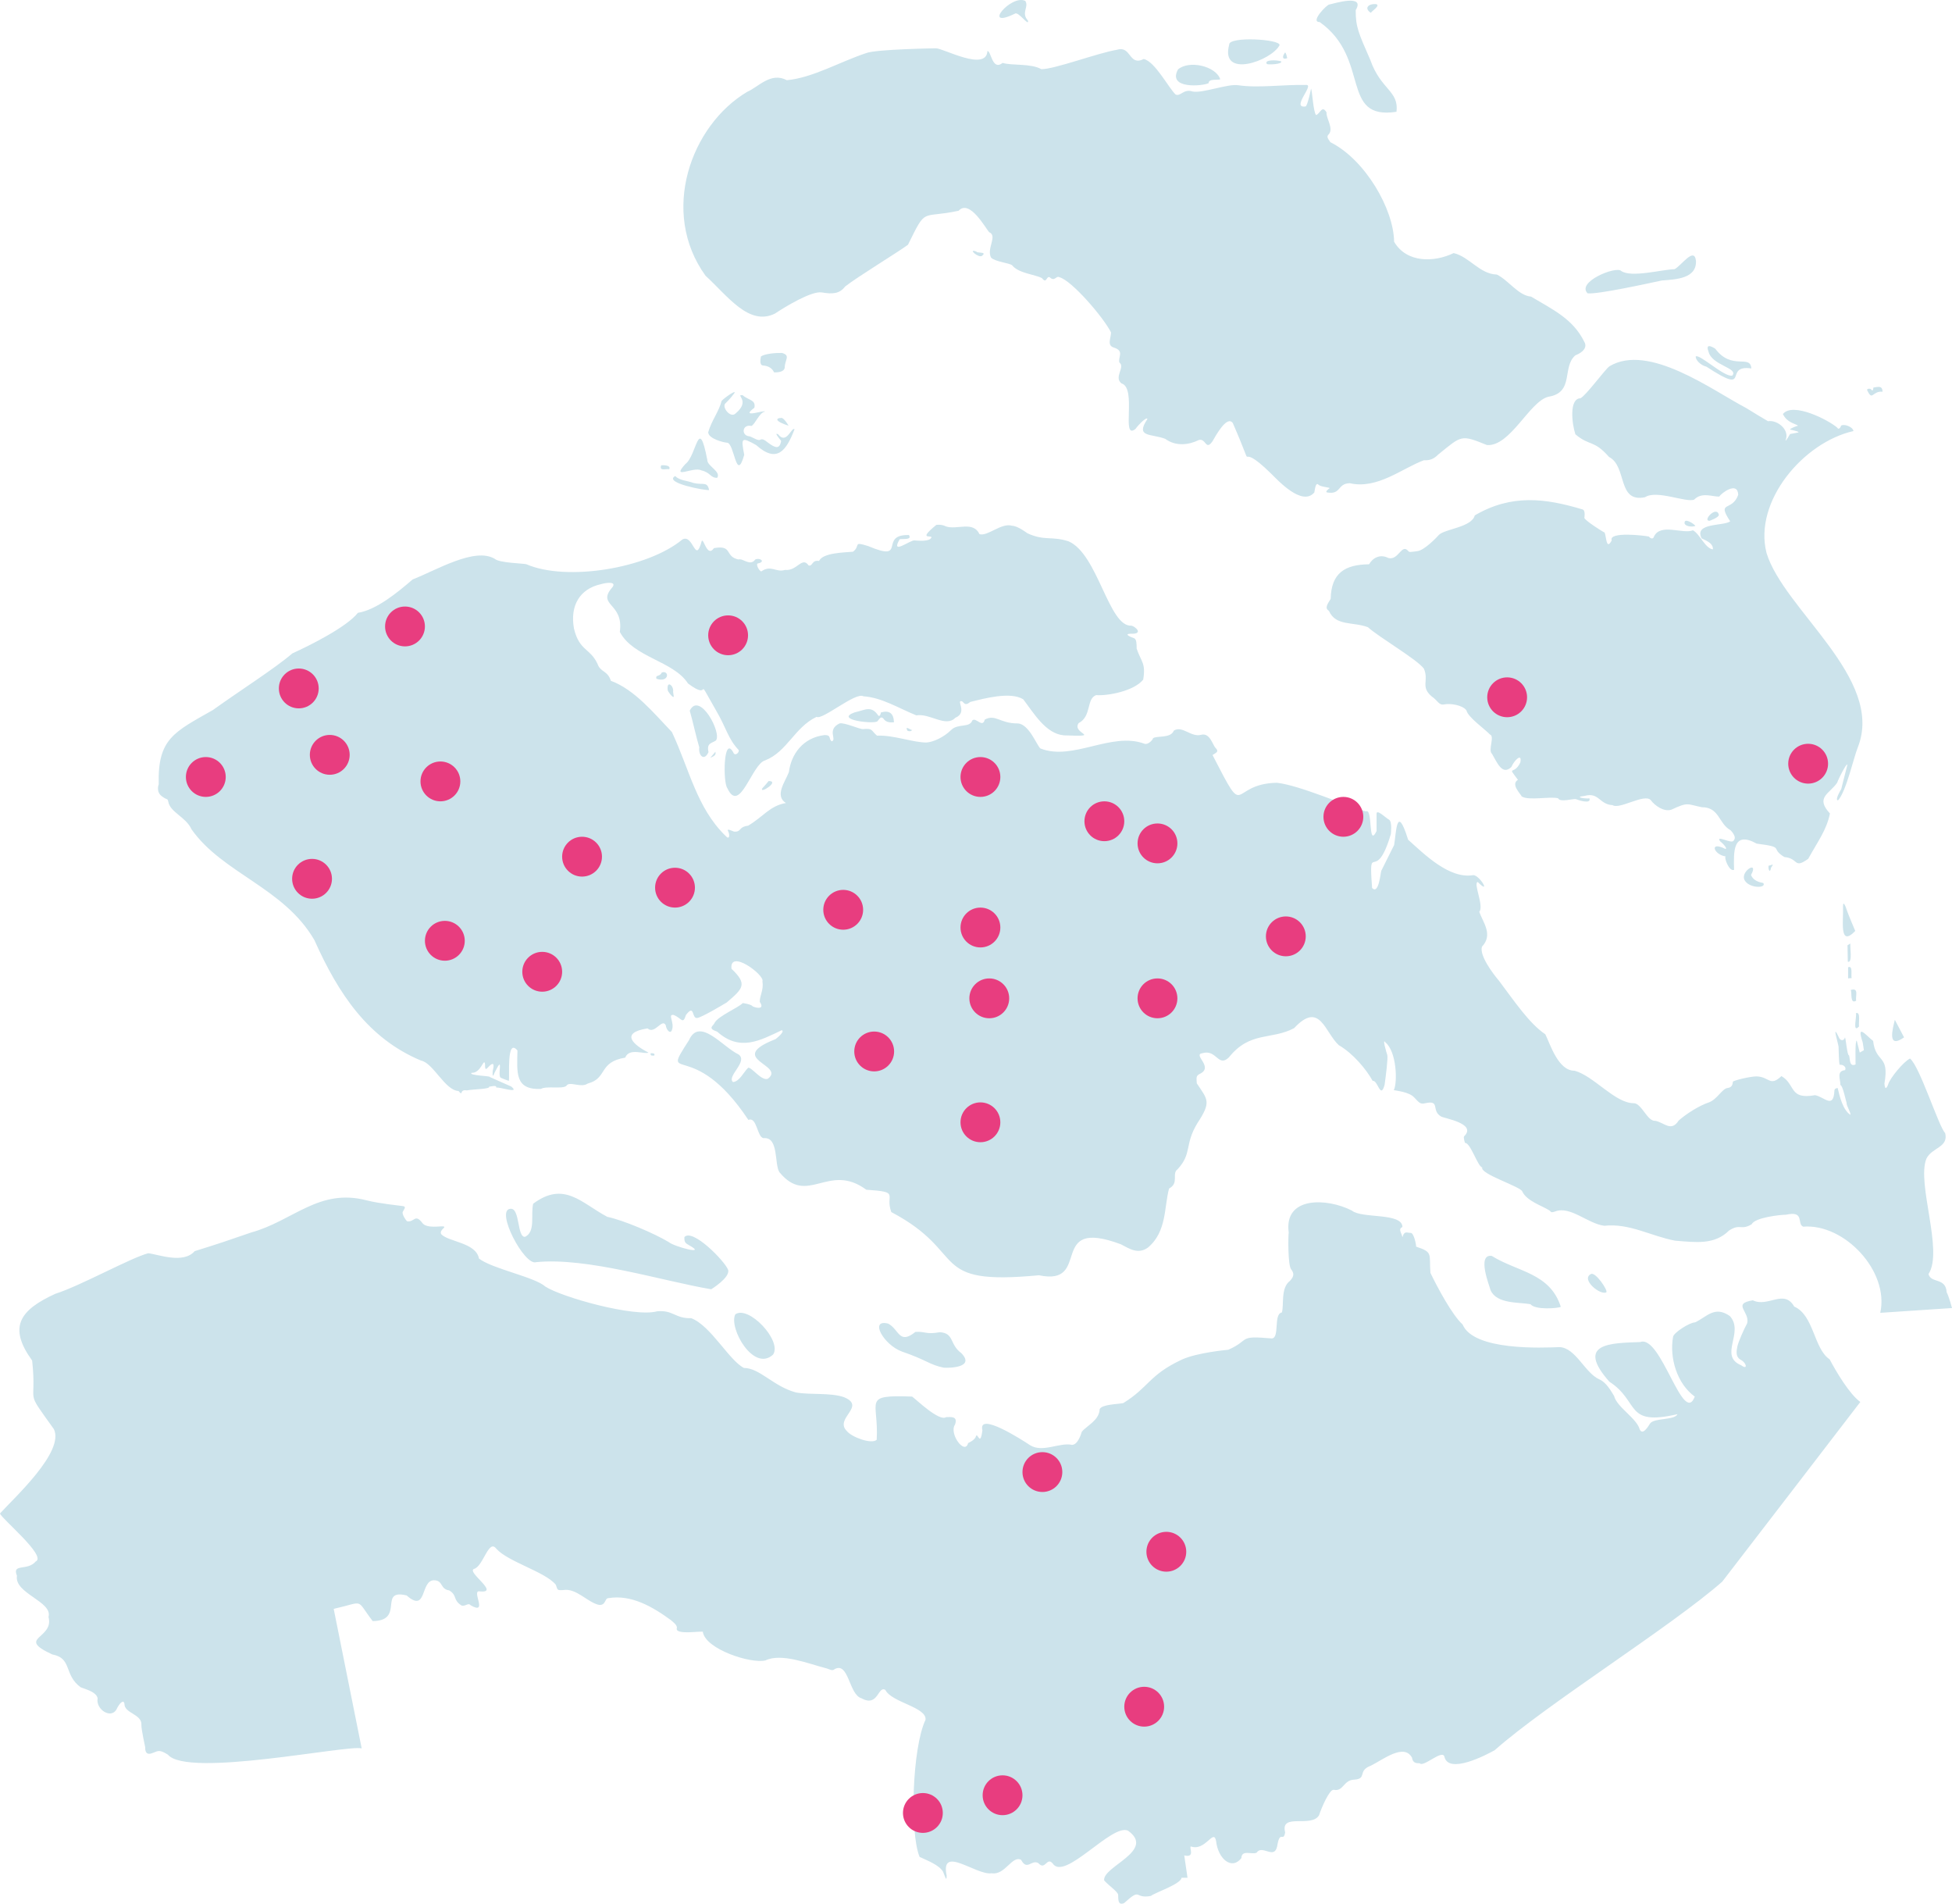 <svg width="441" height="430" fill="none" xmlns="http://www.w3.org/2000/svg"><path d="M56.626 278.422c9.619-2.619 15.387-10.157 26.297-7.273 2.958.741 7.33 1.145 8.138 1.279.807.134.2.742-.067 1.279-.27.538.807 2.088 1.008 2.155 1.666.255 1.735-1.865 3.498.471 1.008 1.145 3.833.605 4.573.672 1.068.125-.896.708-.404 1.75 1.628 1.778 7.884 1.886 8.542 5.522 3.095 2.357 12.59 4.15 14.999 6.328 3.662 2.377 20.103 7.018 25.222 5.588 3.69-.359 4.057 1.667 7.734 1.549 4.437 1.709 8.518 9.502 11.904 11.243 3.561.005 6.608 4.123 11.701 5.523 3.162.605 7.802 0 10.897 1.076 5.17 2.121-2.307 4.759.673 7.676 1.077 1.344 5.551 3.021 6.725 1.953.517-8.945-3.451-10.163 8.004-9.763.906.652 6.133 5.706 7.668 4.645.941 0 2.758-.335 2.017 1.685-1.422 2.033 2.251 7.007 2.961 4.174 0 0 1.548-.674 1.748-1.482.389-1.229.972 2.595 1.481-1.415-1.06-4.304 9.023 2.217 10.76 3.366 2.812 1.796 6.686-.685 9.483-.067 1.277 0 2.018-2.288 2.218-2.962 1.077-1.344 3.963-2.567 4.034-5.118.606-1.076 3.835-1.076 5.315-1.346 5.79-3.548 5.831-6.378 13.251-9.831 3.498-1.616 10.492-2.223 10.492-2.223 5.137-2.267 1.951-3.252 9.82-2.558 1.86-.063.332-5.577 2.285-5.86.522-1.635-.326-5.533 1.817-7.136.941-1.011 1.008-1.683.27-2.627-.74-.942-.673-7.541-.537-8.282-1.151-8.264 8.664-7.845 14.258-4.982 2.234 1.869 11.363.408 11.434 3.703-1.001.469-.281 1.191-.069 2.089.203.471 0 0 .403-.538.404-.538.874-.201 1.548-.201.673 0 1.21 2.492 1.21 3.099 3.904 1.283 2.899 1.637 3.229 5.926 1.595 3.317 4.925 9.537 7.264 11.65 2.512 5.989 18.022 5.27 21.926 5.116 3.632.171 5.7 5.808 8.943 7.273 1.615.674 2.692 2.694 3.363 3.77.626 2.53 5.106 5.017 5.783 7.54.607 1.346 1.748-.337 2.355-1.346.937-1.285 5.486-.665 6.189-2.087-12.04 2.776-8.423-2.813-15.402-7.339-7.763-8.774.399-8.705 6.994-8.954 4.688-1.745 9.688 19.164 12.308 12.324-4.018-2.889-5.754-8.765-4.91-13.469.067-.942 3.766-3.299 4.977-3.299 2.611-1.197 4.398-3.87 7.87-1.413 3.326 3.699-2.635 8.966 2.556 11.11 1.547 1.145 1.21-.538-.067-1.213-1.278-.674-1.008-2.02-.807-3.029.2-1.009 1.48-3.906 2.218-5.252.663-2.612-3.531-4.412 1.28-5.185 3.423 1.687 7.018-2.653 9.349 1.413 4.469 1.951 4.398 9.526 8.002 11.92 1.433 2.733 4.517 7.916 6.93 9.627 0 0-29.931 38.987-31.209 40.604-11.819 10.351-39.523 27.549-51.384 38.043-1.882 1.08-10.462 5.533-11.366 1.482-.469-1.752-4.742 2.485-5.583 1.48-.874 0-1.548-.067-1.749-1.279-1.832-3.325-6.59.505-9.281 1.817-3.143 1.16-.73 2.994-3.833 3.165-2.441.154-2.357 2.744-4.573 2.29-.941-.134-2.758 4.041-3.296 5.724-1.692 2.979-8.848-.642-7.667 3.904-.417 2.387-1.179-.787-1.815 3.165-.676 3.044-3.38-.49-4.642 1.415-1.002.512-3.389-.775-3.43 1.212-2.205 2.844-5.293.126-5.716-3.839-.549-2.962-2.398 2.402-5.717 1.212-.415.259 1.059 2.638-1.481 2.02l.741 5.052h-1.345c-.147 1.441-6.09 3.383-6.927 4.107-3.876.743-2.023-2.051-6.054 1.618-1.547.672-1.277-1.212-1.344-1.886-.067-.674-2.219-2.154-3.162-3.232-.427-3.155 11.755-6.702 5.38-11.246-3.647-1.666-14.347 11.531-17.014 7.406-1.33-1.575-1.666 1.703-3.229-.067-1.569-.916-2.518 1.837-3.902-.741-2.045-1.091-3.582 3.513-6.659 3.029-3.529.512-11.65-6.557-10.156.541 0 1.683-.471-.134-.808-.876-.908-1.551-3.5-2.51-5.313-3.366-2.244-5.464-1.679-24.613 1.345-30.974.298-2.869-7.651-3.886-9.077-6.734-1.697-1.065-1.576 3.995-5.383 1.886-2.865-.804-2.863-8.316-6.053-6.598-.606.54-1.144 0-2.018-.201-3.746-.955-10.003-3.513-13.652-1.75-3.33.78-13.436-2.515-14.125-6.395.501-.48-6.655.89-5.85-1.012-.067-.674-.74-1.145-1.347-1.683-4.154-3.046-8.993-5.842-14.122-4.982-.874 0-.538 1.547-2.018 1.547-2.629-.449-5.214-3.924-8.272-3.366-1.481.067-1.144-.067-1.614-1.212-2.424-2.949-10.802-5.157-13.452-8.148-1.739-2.288-2.954 4.09-5.045 4.578-1.703.761 6.223 5.674 1.143 5.052-1.612-.02 2.098 5.434-1.884 3.165-.537-.674-1.074.268-2.018.067-2.078-1.268-.925-2.29-2.824-3.433-2.141-.305-1.304-2.297-3.499-2.29-3.056.123-1.489 7.508-6.12 3.433-6.522-1.584-.307 5.708-7.666 5.79-3.98-5.155-1.581-4.397-8.811-2.761l6.323 31.512c-3.181-.856-39.379 6.724-43.783 1.415-2.154-1.348-2.221-.741-3.768-.27-1.548.471-1.345-1.346-1.345-1.346s-.874-3.973-.874-5.049c.207-2.535-3.88-2.606-3.833-4.849-.203-1.078-1.21 0-1.817 1.346-1.299 2.161-4.71-.103-4.236-2.558-.27-1.279-1.951-1.817-3.835-2.491-3.844-2.8-1.878-6.6-6.388-7.406-8.4-3.859.466-3.461-.874-8.485.993-3.491-7.8-5.297-7.128-9.292-1.185-2.885 2.363-1.005 4.236-3.233 2.607-1.177-7.771-9.698-8.069-10.839 3.13-3.479 14.645-13.925 12.174-19.054-6.874-9.608-3.747-4.702-4.91-15.489-5.434-7.5-2.905-11.365 5.247-15.083 5.706-1.809 16.954-8.096 20.983-9.157 2.304.258 7.894 2.487 10.49-.473 5.613-1.748 7.383-2.353 12.644-4.174l-.002-.002zm306.288 13.467c.369-.465-2.484-4.702-3.499-4.108-2.337 1.189 2.156 4.888 3.499 4.108zm-10.29 3.299c-2.454-7.711-9.826-7.886-15.605-11.514-3.458-.484-.458 6.923-.268 7.744 1.379 3.148 6.382 2.685 9.012 3.163 1.112 1.389 6.313.914 6.861.607zM213.2 308.923c1.233.09 7.197.004 3.969-3.3-2.717-1.996-1.528-4.491-4.843-4.714-3.205.573-3.155-.216-5.516-.067-3.744 3.029-3.688-.659-6.187-1.886-4.299-1.055-.98 4.827 3.159 6.33 5.678 1.943 6.155 2.958 9.416 3.637h.002zm-38.537-2.963c2.083-3.126-5.544-11.198-8.542-9.089-1.558 3.051 4.14 13.175 8.542 9.089zm-13.991-14.745s4.306-2.626 3.833-4.378c-.768-2.02-8.084-9.478-9.886-7.408-.067 1.348.403 1.415 1.144 1.886 4.134 2.322-3.579.209-4.64-.741-3.274-1.979-10.357-4.991-13.922-5.724-5.829-3.081-9.725-8.192-16.747-2.962-.596 2.584.587 6.283-1.815 7.474-1.852.237-1.12-6.521-3.295-6.329-3.591.169 3.163 13.011 5.783 12.052 11.579-1.143 28.466 4.256 39.547 6.127l-.002.003zm-5.043-56.225c-6.667 10.416.824-1.08 13.451 17.978 1.947-.847 1.951 3.943 3.432 4.107 3.472-.339 2.393 5.864 3.565 7.677 6.396 7.819 11.062-2.329 19.638 3.973 7.886.532 4.131.966 5.65 5.049 17.679 9.321 7.905 16.687 33.36 14.273 12.189 2.56 1.653-13.276 18.497-7 1.748.875 3.833 2.424 6.12.741 4.306-3.574 3.641-9.247 4.776-13.333 2.359-1.253.499-3.357 1.951-4.377 3.3-3.6 1.479-5.499 4.439-10.369 3.203-4.874 2.348-5.295-.136-9.022-.066-1.348-.2-1.683.741-2.154 3.163-1.543-1.759-4.343.537-4.645 3.226-.955 3.546 3.305 5.987.944 4.775-5.983 9.612-3.874 14.729-6.599 5.826-6.255 6.908.908 10.087 3.837 3.219 1.861 6.202 5.432 7.667 8.079 1.159-.259 1.755 4.308 2.691.875.268-1.886.807-6.128.605-6.732-.201-.605-1.211-3.974-.404-2.829 2.508 2.07 2.754 8.965 1.882 10.773.606.134 3.431.404 4.575 1.616 1.144 1.212 1.411 1.616 2.488 1.346 3.525-.802 1.315 1.614 3.563 2.962.549.437 8.285 1.558 5.247 4.511-.201.271.203 1.483.203 1.483 1.234-.126 2.945 5.511 3.901 5.52-.658 1.51 8.963 4.401 9.08 5.52 1.012 2.068 4.378 3.15 5.919 4.107.673.337.27.741 1.481.337 3.401-1.328 7.389 2.777 11.097 3.233 5.695-.627 10.509 2.339 16.006 3.366 4.698.369 8.87.989 12.174-2.29 2.523-1.647 2.637.045 5.112-1.413.708-1.55 6.585-2.17 7.735-2.157 4.359-.972 2.4 2.049 3.9 2.695 9.338-.757 19.5 10.089 17.418 19.46l16.209-1.078s-.673-2.558-1.211-3.57c-.205-3.407-3.537-1.942-4.102-4.107 3.44-5.231-2.737-20.504-.473-26.058 1.228-2.561 5.042-2.498 4.239-5.791-1.461-1.421-5.691-14.977-7.938-16.835-1.396.655-4.527 4.362-4.976 5.927-.067.2-.671 1.683-.807-.271 1.184-6.702-1.966-4.496-2.556-9.629-1.627-1.279-3.834-4.129-2.352.337l.268 1.75-.941.538-.674-2.694c-.429-.095-.246 5.198-.269 5.386-1.468.605-1.198-1.195-1.481-2.087-.41.287-.779-4.529-.941-3.973-.133.674-.874.741-1.21.203-2.018-4.25-.074 1.663-.203 2.02 0 0 .067 3.906.27 3.906.744-.086 1.551.491 1.21 1.212-2.095.184-.999 2.191-1.077 3.366.525-.034 1.302 3.861 1.412 4.041-.08.572.93 2.089.874 2.692-1.712-1.059-2.467-4.222-2.892-6.061 0 0-.74 0-.74.605-.207 4.246-2.307 1.37-4.373 1.009-5.96 1.061-4.32-2.411-7.598-4.31-2.616 2.478-2.676.175-5.583.067-1.548 0-5.313.944-5.38 1.212-.067.27 0 1.279-1.211 1.413-1.211.134-2.355 2.558-4.169 3.232-2.165.717-4.999 2.481-6.861 4.107-1.735 2.686-3.257.441-5.313.067-1.811.16-3.093-4.064-4.91-3.973-4.234-.056-8.986-6.188-13.315-7.339-3.693.041-5.512-6.046-6.591-8.215-3.691-2.515-6.928-7.395-10.491-12.121-1.441-1.693-4.448-5.738-3.835-7.674 2.573-2.722.257-5.447-.606-7.877 1.142-1.299-1.444-6.56-.337-6.735 3.136 3.118.38-1.698-1.077-1.547-5.371.886-10.995-4.725-14.662-8.013-2.626-8.487-2.693-1.409-3.159 1.212l-2.892 5.79c-.168.244-.537 5.533-2.085 3.906-.841-11.202.749-.434 4.239-12.187 0 0 .336-2.829-.404-3.233-.74-.404-2.825-2.491-2.825-1.346v3.907c-1.985 4.04-.764-5.311-2.421-4.445-4.672-1.309-14.889-5.881-20.109-6.464-11.026.231-6.604 9.144-14.529-6.261.808-.538 1.548-.741.674-1.616-.648-.642-1.248-3.464-3.229-2.963-2.302.646-4.24-2.149-6.187-.944-.697 1.852-4.025 1.083-4.709 1.75-.067.404-1.211 1.549-1.951 1.212-7.488-2.761-16.162 3.961-23.473 1.079-.808-.608-2.556-5.523-5.113-5.657-4.105.02-4.97-2.169-7.465-.877-.511 2.044-2.007-.624-2.825.203-.604 1.748-3.215.605-4.776 2.154-1.575 1.58-4.033 2.748-5.583 2.828-3.105.007-7.376-1.715-11.163-1.547-1.375-1.143-.853-1.717-3.162-1.482-.786.052-4.239-1.564-5.313-1.279-2.937 1.424-.518 3.656-1.748 4.04-.807-.54 0-1.415-1.615-1.415-4.948.579-7.581 4.408-8.069 8.351-.811 2.169-3.321 5.339-.673 7.002-3.608.592-5.138 3.114-8.542 5.119-2.294.302-1.402 1.421-3.161 1.346-.741-.27-1.748-.808-1.345-.067.404.741.337 2.087-.604 1.009-6.507-6.329-8.166-15.044-12.105-23.434-4.128-4.314-8.442-9.612-13.788-11.58-.79-2.407-2.344-1.861-3.026-3.84-1.687-3.586-4.093-2.884-5.313-7.946-.958-5.212 1.338-8.984 6.054-10.032 1.411-.404 3.496-.607 2.689.605-3.816 4.323 2.57 3.489 1.614 10.168 3.045 5.784 12.098 6.522 15.402 11.65 5.825 4.377 1.192-2.93 6.323 6.06 2.359 3.999 2.692 6.393 5.113 8.955.268.538-.874 1.55-1.211.538-2.225-4.001-2.346 6.813-1.344 8.079 2.823 6.099 5.555-5.475 8.542-6.262 4.955-1.922 6.672-7.505 11.634-9.832 1.269.803 8.826-5.672 10.559-4.646 4.159.273 7.946 2.682 11.971 4.313 3.067-.534 6.628 2.8 8.812.538 2.937-1.203-.052-4.176 1.547-3.703.607.607.807.944 1.817.136 3.183-.793 9.053-2.396 11.971-.607 2.415 3.167 5.104 7.815 9.215 8.149 8.984.314 1.636-.3 3.296-2.761 2.995-1.542 1.702-5.511 3.966-6.33 2.612.201 8.566-.912 10.629-3.5.624-3.751-.453-3.989-1.481-7.003 0-1.011 0-2.154-.604-2.357-.604-.201-2.421-.942-.807-1.009 3.021.158 1.275-1.525.27-1.819-5.18.408-7.59-16.226-14.259-19.054-3.781-1.229-5.425-.03-9.28-1.817 0 0-2.218-1.685-3.429-1.685-2.445-.77-5.557 2.463-7.398 1.886-1.433-3.07-5.112-.886-7.6-1.752-1.008-.538-2.152-.337-2.152-.337-4.91 3.999.028 1.81-1.345 3.165-.874.674-3.565.337-3.565.337-.898-.173-5.559 3.498-3.362-.27.93-.123 2.799.196 2.085-.942-6.984-.154-.197 6.298-9.215 2.491-3.617-1.124-1.6-.091-3.43 1.281-2.071.188-6.78.216-7.667 2.087-1.66-.304-1.392 1.281-2.355 1.009-1.478-2.143-2.615 1.335-5.313 1.009-2.085.655-3.138-1.221-5.38.337-.471-.067-1.414-1.819-.674-1.819 1.66-.354.441-1.34-.673-.875-1.198 1.635-2.743-.339-3.833 0-3.17-.7-1.178-3.34-5.516-2.558-1.521 2.253-2.318-2.342-2.756-1.616-1.476 5.509-1.856-1.724-4.372-.337-7.899 6.54-26.152 9.532-35.242 5.589-.563-.192-6.141-.287-7.128-1.212-4.519-2.727-13.194 2.558-18.564 4.643-3.515 3.023-8.174 6.858-12.374 7.543-2.536 3.243-11.097 7.486-14.798 9.156-3.969 3.414-11.736 8.333-17.956 12.795-8.746 4.98-12.52 6.477-12.24 16.766 0 0-.674 1.683.67 2.692 1.345 1.009 1.279.404 1.481 1.212.393 2.437 4.023 3.498 5.247 6.264 7.052 10.007 20.888 13.164 27.776 25.047 5.428 12.155 12.14 22.204 24.078 27.201 2.763.517 5.411 6.744 8.475 6.869 1.17 1.387.041-.452 1.884-.136 1.619-.296 5.43-.272 5.044-.875.228.121 1.737-.489 1.614.27.494-.305 5.563 1.529 3.364-.27-.202-.067-4.842-2.154-4.842-2.154.213-.247-4.919-.314-4.103-.942 2.119.142 2.76-3.49 3.026-2.02 0 1.078.067 1.415.537.944 1.72-1.91 1.472-.398 1.211.607 0 0-.203 2.154.403.471 2.292-4.637.462.875 1.481 1.145.403.203 1.748.674 1.748.674.248-.769-.596-9.882 1.951-6.868-.095 5.003-.635 8.953 5.313 8.685 1.189-.726 4.769.078 5.717-.672.69-1.205 3.304.549 4.843-.54 4.545-1.178 2.33-4.833 8.474-5.855.902-2.338 4.424-.635 5.247-1.145-3.371-1.707-6.567-4.46-.203-5.456 1.636 1.461 3.256-2.35 4.102-.741.134 1.078 1.077 2.156 1.412 1.078.643-1.65-1.081-3.642.403-3.366 1.822.733 2.048 2.267 2.758 0 2.012-2.64 1.25.901 2.556.674 1.01-.134 5.649-2.895 6.657-3.502 3.663-3.133 4.783-4.116 1.075-7.607-.507-4.592 7.568 1.432 6.994 2.828.315 2.005-.634 3.213-.604 4.645 1.181 1.731-.684 1.454-1.614 1.011-.27-.471-2.219-.741-2.219-.741-1.133 1.111-5.352 2.837-6.321 4.375-.269.808-1.817 1.279.538 2.087 5.114 4.585 9.726 1.969 14.595-.337.807.337-1.412 2.02-1.412 2.02-11.489 4.503 2.433 5.806-1.748 8.956-1.45.534-3.63-2.642-4.439-2.493-1.081 1.063-1.97 3.122-3.429 3.232-1.513-1.286 3.58-4.706 1.209-6.264-3.486-1.624-8.799-8.558-11.164-3.165l-.013.013zm274.542-.672l-2.085-3.973c-.486 2.031-1.813 6.709 2.085 3.973zm-12.778-20.806l.067 3.703c1.169.467.392-3.751.606-4.107l-.673.404zm.133 4.982v2.491l.808-.067c-.21-.445.36-2.99-.808-2.424zm.605 5.116c.295.601-.208 3.28 1.21 2.425-.187-1.053.697-3.017-1.21-2.425zm1.884 8.217c-.21-.438.474-3.476-.741-2.962.329.406-.908 4.753.741 2.962zm-246.362-55.416s-.874 1.078-1.411 1.616c-.853 1.504 4.098-1.618 1.411-1.616zm28.317-13.266c-.076-2.042-1.047-2.766-2.959-2.221 0 .27-.27 1.078-.604.674-1.587-2.301-2.897-1.247-5.381-.674-4.545 1.655 4.239 2.653 5.18 2.02.403-.404.74-1.279 1.344-.674.654 1.046 1.774.897 2.422.875h-.002zm3.025 1.886c.358.201.797.197 1.077-.134-.479-.054-1.67-1.11-1.077.134zm-52.931-8.752c.248-1.366-1.524-2.833-1.211-.337.27.605 1.48 2.087 1.344 1.212l-.133-.875zm-3.766-2.965c2.946.975 2.969-2.018 1.21-1.415-.459 1.061-1.476.409-1.21 1.415zm12.174 17.844c.589-.239 1.415-.54 1.143-1.346l-1.143 1.346zm1.277-3.906c1.386-1.722-3.718-11.2-5.92-6.732.685 2.351 1.423 5.853 2.154 8.281-.246 1.837 1.109 3.245 2.085 1.078-.486-2.121.79-1.983 1.681-2.625v-.002zm-14.729 70.633c-.175.677.348.53.807.538.19-.615-.421-.481-.807-.538zm244.747-41.409c-.11-4.099-.321-8.923 5.113-5.924 6.627.849 2.823.957 6.254 3.031 3.293.302 2.061 2.763 5.38.404 2.247-4.068 4.135-6.488 4.912-10.235-3.375-3.657-.127-4.42 1.614-6.935.404-1.145 2.756-5.656 2.219-3.636-.538 2.02-1.278 5.049-1.278 5.049s-1.547 2.491-.74 2.558c1.854-1.96 3.563-9.785 4.506-12.052 6.051-15.508-16.732-30.989-20.649-43.833-2.967-11.643 8.303-24.987 19.641-27.539-.155-1.01-2.164-1.676-2.827-1.214 0 .404-.604 1.011-.807.471-1.992-1.756-10.093-5.902-12.308-3.098.931 1.944 2.737 2.13 3.432 2.625-.538.136-1.884.674-1.817.875 3.176.743 1.879.592 0 1.011 0 0-1.008 1.817-1.008 1.413.995-2.35-1.837-4.66-3.969-4.308-.268-.136-3.966-2.357-4.91-2.964-7.667-4.017-22.085-14.772-30.938-9.429-1.09.851-5.294 6.616-6.524 7.208-2.635.082-1.906 5.885-1.144 8.145 3.27 2.761 4.094 1.132 7.599 5.118 4.141 2.116 1.789 10.416 8.138 9.09 2.603-1.742 9.358 1.307 11.097.538 1.705-1.737 4.049-.663 5.65-.674.514-.808 4.184-3.557 4.303-.404-1.39 3.9-4.948 1.218-1.815 5.991-1.435 1.102-8.274.261-6.457 3.839 1.487.709 2.609 1.227 2.555 2.491-1.756-.211-2.92-3.435-4.506-4.31-2.285.94-7.344-1.696-8.811 1.415-.134.538-.674.605-1.144 0-1.09-.246-9.165-1.173-8.406.875-1.437 2.738-1.159-2.083-1.817-1.884-.822-.469-3.841-2.383-4.37-3.165 0 0 .337-1.75-.404-1.953-8.375-2.524-16.047-3.518-24.347 1.348-.671 2.677-6.721 3.053-8.071 4.375-.538.607-3.296 3.502-4.91 3.703-1.614.201-1.748.27-2.018 0-1.539-1.875-2.19 2.15-4.506 1.55-1.955-1.005-3.608.049-4.37 1.415-5.454.049-8.561 1.977-8.676 7.81-.606 1.009-1.48 2.087-.405 2.692 1.553 3.526 5.371 2.42 8.811 3.703 2.525 2.291 11.052 7.223 12.644 9.36 1.205 2.753-.828 4.045 1.748 6.263 1.414.942 1.615 2.088 2.892 1.818 1.278-.271 4.103.133 4.977 1.346.321 1.538 4.23 4.286 5.313 5.453 1.157.387-.511 3.55.47 4.377 1.17 1.973 2.299 4.959 4.373 2.962.615-1.486 2.488-3.325 2.018-1.011-1.431 3.046-3.102.465-.538 3.906-1.644 1.007.473 3.027.874 3.771 1.61.987 6.388-.076 8.205.404.451 1.013 3.423.013 4.036.201.546.226 3.544 1.201 3.026-.201-.43.179-3.863-.251-1.075-.538 3.267-.906 3.304 1.944 6.321 2.087 1.545 1.054 7.189-2.686 8.609-1.148.874 1.215 3.025 2.762 4.709 2.157 3.791-1.787 3.487-1.215 6.86-.538 3.958-.015 3.788 3.738 6.457 5.183 0 0 1.545 1.482.738 2.29-.252 1.048-4.176-1.385-3.095.203.941.741 1.682 1.75 1.211 1.75-3.792-1.907-2.613 1.342.067 1.683-.46.136.766 3.529 1.884 3.032l.004.004zm27.374 13.804s-1.682-3.973-1.884-4.645c-.201-.674-.874-2.425-.874-.942.14 3.1-.976 9.452 2.758 5.589v-.002zm-19.572-14.746c-.164.735.315 1.929.537.471.827-1.169.24-.579-.537-.471zm-3.969 2.087c1.817-3.301-2.24-1.009-1.547 1.009.893 2.091 5.173 2.07 4.305.808-1.556-.251-2.441-.907-2.758-1.817zm29.728-109.147c-.095-1.476-1.021-1.068-2.085-.942 0 0-.067 1.009-.403.538-.337-.471-1.144-.27-1.008.067 1.251 2.6 1.085.127 3.498.337h-.002zm-29.661-5.253c-.237-3.286-4.407.547-8.138-4.444 0 0-2.421-1.683-1.547.607.718 3.183 6.849 3.701 5.382 5.453-1.787.437-7.471-5.025-8.274-4.31 0 .808 1.077 1.953 2.421 2.29 10.422 6.806 3.554-.56 10.156.404zM378.316 60.8c-2.734.056-9.789 1.988-12.04.406-1.131-1.199-10.197 2.48-7.601 5.047 2.188.292 13.872-2.281 16.747-2.895 3.192-.246 7.924-.421 7.735-4.444-.378-3.317-3.348 1.167-4.843 1.886h.002zm4.707 57.974c-.257-.432-2.722-2.05-2.422-.471.428.783 2.109.692 2.422.471zm3.228-1.145s2.085-.741 2.085-1.346c-.531-2.199-3.844 1.444-2.085 1.346zM309.715 2.891c.181-.384 2.207-1.64 1.21-1.953-1.974-.16-2.721 1.04-1.21 1.953zm-23.474 11.581c.278.16 3.496.07 3.228-.607-.962-.341-4.076-.43-3.228.607zm4.573-1.346s-.337-1.549-.537-1.212c-.76 1.06-.417 1.618.537 1.212zm-1.748-2.895c.431-1.394-11.548-2.09-11.367-.136-2.11 7.795 9.522 3.643 11.367.136zm-13.385 7.676c-.973-2.994-7.057-4.386-9.549-2.223-2.441 4.527 5.643 3.757 6.927 3.098-.077-1.093 2.29-.628 2.622-.875zm39.817 7.34c.589-4.758-3.548-4.933-5.917-11.717-2.635-6.04-3.313-7.406-3.296-11.243 2.234-3.714-4.832-1.504-5.917-1.28-.468-.14-4.521 4.021-2.221 3.974 11.621 8.238 4.47 22.225 17.353 20.268l-.002-.002zm-28.314 81.743c1.56 1.529 6.999 7.473 9.752 4.241.203-1.279.404-2.288.941-1.75.538.538 2.758.605 2.489.808-.27.201-1.077.808-.538.942 3.212.553 2.247-2.012 5.111-2.087 6.23 1.432 11.815-3.358 16.746-5.186 1.414.07 2.288-.334 3.229-1.279 5.387-4.377 5.106-4.543 11.03-2.154 5.281.355 9.582-9.83 13.855-10.908 5.958-.938 3.015-6.741 6.118-9.36 1.884-.739 2.691-1.884 2.02-3.03-2.555-5.258-7.311-7.39-12.04-10.234-2.864-.222-5.108-3.722-7.735-4.982-3.88-.106-6.202-4.025-9.752-4.848-4.32 2.1-10.596 2.31-13.451-2.558-.085-7.383-6.531-18.549-14.395-22.487-.604-.878-.941-1.282-.334-1.82 1.096-1.333-.654-3.567-.538-4.915-1.025-1.744-1.433.3-2.354.607-.641-.64-.891-5.607-1.144-5.993 0 .203-.807 3.837-1.211 4.04-3.513.531 2.262-5.146 0-4.848-4.991-.113-10.732.736-15.199.067-2.342-.407-8.091 1.87-10.357 1.413-1.983-.7-2.773 1.223-3.833.674-1.594-1.506-4.657-7.463-7.195-8.014-3.427 1.703-2.775-3.105-6.053-2.087-4.232.69-14.185 4.431-17.084 4.38-2.393-1.357-6.698-.757-8.744-1.416-2.359 1.878-2.575-2.668-3.429-2.694-.283 4.743-9.869-.575-11.635-.605 0 0-13.518.203-15.739 1.078-6.014 1.984-12.119 5.6-17.957 6.128-3.628-1.925-6.416 1.547-8.945 2.625-12.74 7.573-19.805 27.184-9.414 41.545 4.933 4.49 9.778 11.456 15.67 8.552 2.221-1.482 8.272-5.186 10.626-4.781 2.355.403 3.969.337 5.247-1.347 2.799-2.199 12.074-7.836 14.189-9.426 4.284-8.686 2.801-5.819 11.436-7.675 2.523-2.735 6.166 4.101 6.927 4.849 1.93.832-.662 3.664.404 5.723.874.942 4.169 1.212 4.776 1.75 1.444 1.828 5.168 2.042 6.727 2.895 1.105 1.416.947-.546 1.748-.2 1.184 1.114 1.415-.463 2.22 0 2.767.74 9.895 9.009 11.637 12.457 0 1.28-1.01 2.962.673 3.433 2.408.789.859 2.161 1.211 3.367 1.405 1.026-1.321 3.288.47 4.712 3.591 1.043-.183 12.957 3.16 10.303.874-1.212 2.691-2.895 2.691-2.223-2.782 4.166.813 3.237 4.035 4.445 2.42 1.786 5.396 1.367 7.599.267 1.634-.455 1.524 2.543 3.095.27.673-1.144 3.228-5.926 4.573-4.107 6.021 13.811-.231 2.688 8.675 11.447l-.004-.004zM229.276 3.095c.781-.642 3.278 3.109 2.959 1.549-1.63-1.757.3-3.081-.605-4.445-3.241-1.55-9.957 6.573-2.354 2.896zm-7.4 54.673c1.236-.981-1.163-.519-1.278-.942-2.147-.817.516 1.581 1.278.942zm-47.012 26.328s2.151.201 2.421-1.009c-.011-1.823 1.407-2.774-.604-3.366-1.401-.04-3.949.173-4.776.808 0 .203-.47 1.953.471 2.02 1.368.089 2.177.782 2.488 1.55v-.003zm-14.662 26.597c-.412-2.044-1.36-1.063-3.565-1.616-1.457-.543-3.082-.519-4.103-1.549-2.732 1.534 6.859 3.305 7.668 3.165zm-9.012-4.714c.505-.99-1.623-.927-1.818-.875-.481 1.408 1.071.723 1.818.875zm26.969-9.831s-1.008-1.75-1.614-1.75c-.606 0-1.344.2-.673.741.673.538 2.287 1.009 2.287 1.009zm-4.909 3.636c-1.008-.808-1.278-.538-1.615-.404-.748.119-1.797-.849-2.622-.875-1.608-.387-1.226-2.748.74-2.29.834-.359 1.826-3.055 3.026-3.232.298-.55-5.853 1.702-2.354-.875.401-1.85-1.317-1.655-2.622-2.829-1.912-.228 1.953 1.144-1.615 4.108-1.163 1.151-3.105-1.387-2.354-2.221 0 0 1.211-1.145 2.018-2.29.807-1.146-2.422 1.145-2.825 1.683-.6 2.394-2.273 4.427-3.028 7.069 0 1.482 3.632 2.357 4.238 2.357 1.725.026 2.042 9.284 3.9 2.761-.708-3.807-.757-4.152 2.691-2.221 4.75 4.254 6.844 1.199 8.676-3.569-.637-.646-1.824 3.6-3.699 1.145-1.01-.538.2.875.671 1.482-.337 2.005-1.351 1.651-3.229.201h.003zm-11.231 8.148c.971-1.42-2.266-2.658-2.221-4.041-2.02-10.385-2.32-1.032-4.976.942-3.313 3.654 1.804.469 3.632 1.413 2.108.487 1.996 1.688 3.565 1.684v.002z" fill="#CCE3EB"/><circle cx="67.5" cy="155.5" r="4.5" fill="#E83D7F"/><circle cx="74.5" cy="170.5" r="4.5" fill="#E83D7F"/><circle cx="46.498" cy="175.499" r="4.5" fill="#E83D7F"/><circle cx="70.498" cy="198.499" r="4.5" fill="#E83D7F"/><circle cx="100.5" cy="212.5" r="4.5" fill="#E83D7F"/><circle cx="122.5" cy="219.5" r="4.5" fill="#E83D7F"/><circle cx="190.5" cy="205.5" r="4.5" fill="#E83D7F"/><circle cx="221.5" cy="209.5" r="4.5" fill="#E83D7F"/><circle cx="249.5" cy="185.5" r="4.5" fill="#E83D7F"/><circle cx="261.5" cy="190.5" r="4.5" fill="#E83D7F"/><circle cx="223.5" cy="225.5" r="4.5" fill="#E83D7F"/><circle cx="221.5" cy="175.5" r="4.5" fill="#E83D7F"/><circle cx="197.498" cy="237.499" r="4.5" fill="#E83D7F"/><circle cx="221.498" cy="253.499" r="4.5" fill="#E83D7F"/><circle cx="235.5" cy="332.5" r="4.5" fill="#E83D7F"/><circle cx="263.5" cy="350.5" r="4.5" fill="#E83D7F"/><circle cx="208.5" cy="409.5" r="4.5" fill="#E83D7F"/><circle cx="226.5" cy="405.5" r="4.5" fill="#E83D7F"/><circle cx="258.5" cy="385.5" r="4.5" fill="#E83D7F"/><circle cx="290.498" cy="211.499" r="4.5" fill="#E83D7F"/><circle cx="303.498" cy="184.499" r="4.5" fill="#E83D7F"/><circle cx="340.498" cy="157.499" r="4.5" fill="#E83D7F"/><circle cx="408.5" cy="172.5" r="4.5" fill="#E83D7F"/><circle cx="261.498" cy="225.499" r="4.5" fill="#E83D7F"/><circle cx="99.498" cy="176.499" r="4.5" fill="#E83D7F"/><circle cx="131.5" cy="193.5" r="4.5" fill="#E83D7F"/><circle cx="152.5" cy="200.5" r="4.5" fill="#E83D7F"/><circle cx="91.498" cy="141.499" r="4.5" fill="#E83D7F"/><circle cx="164.498" cy="143.499" r="4.5" fill="#E83D7F"/></svg>
